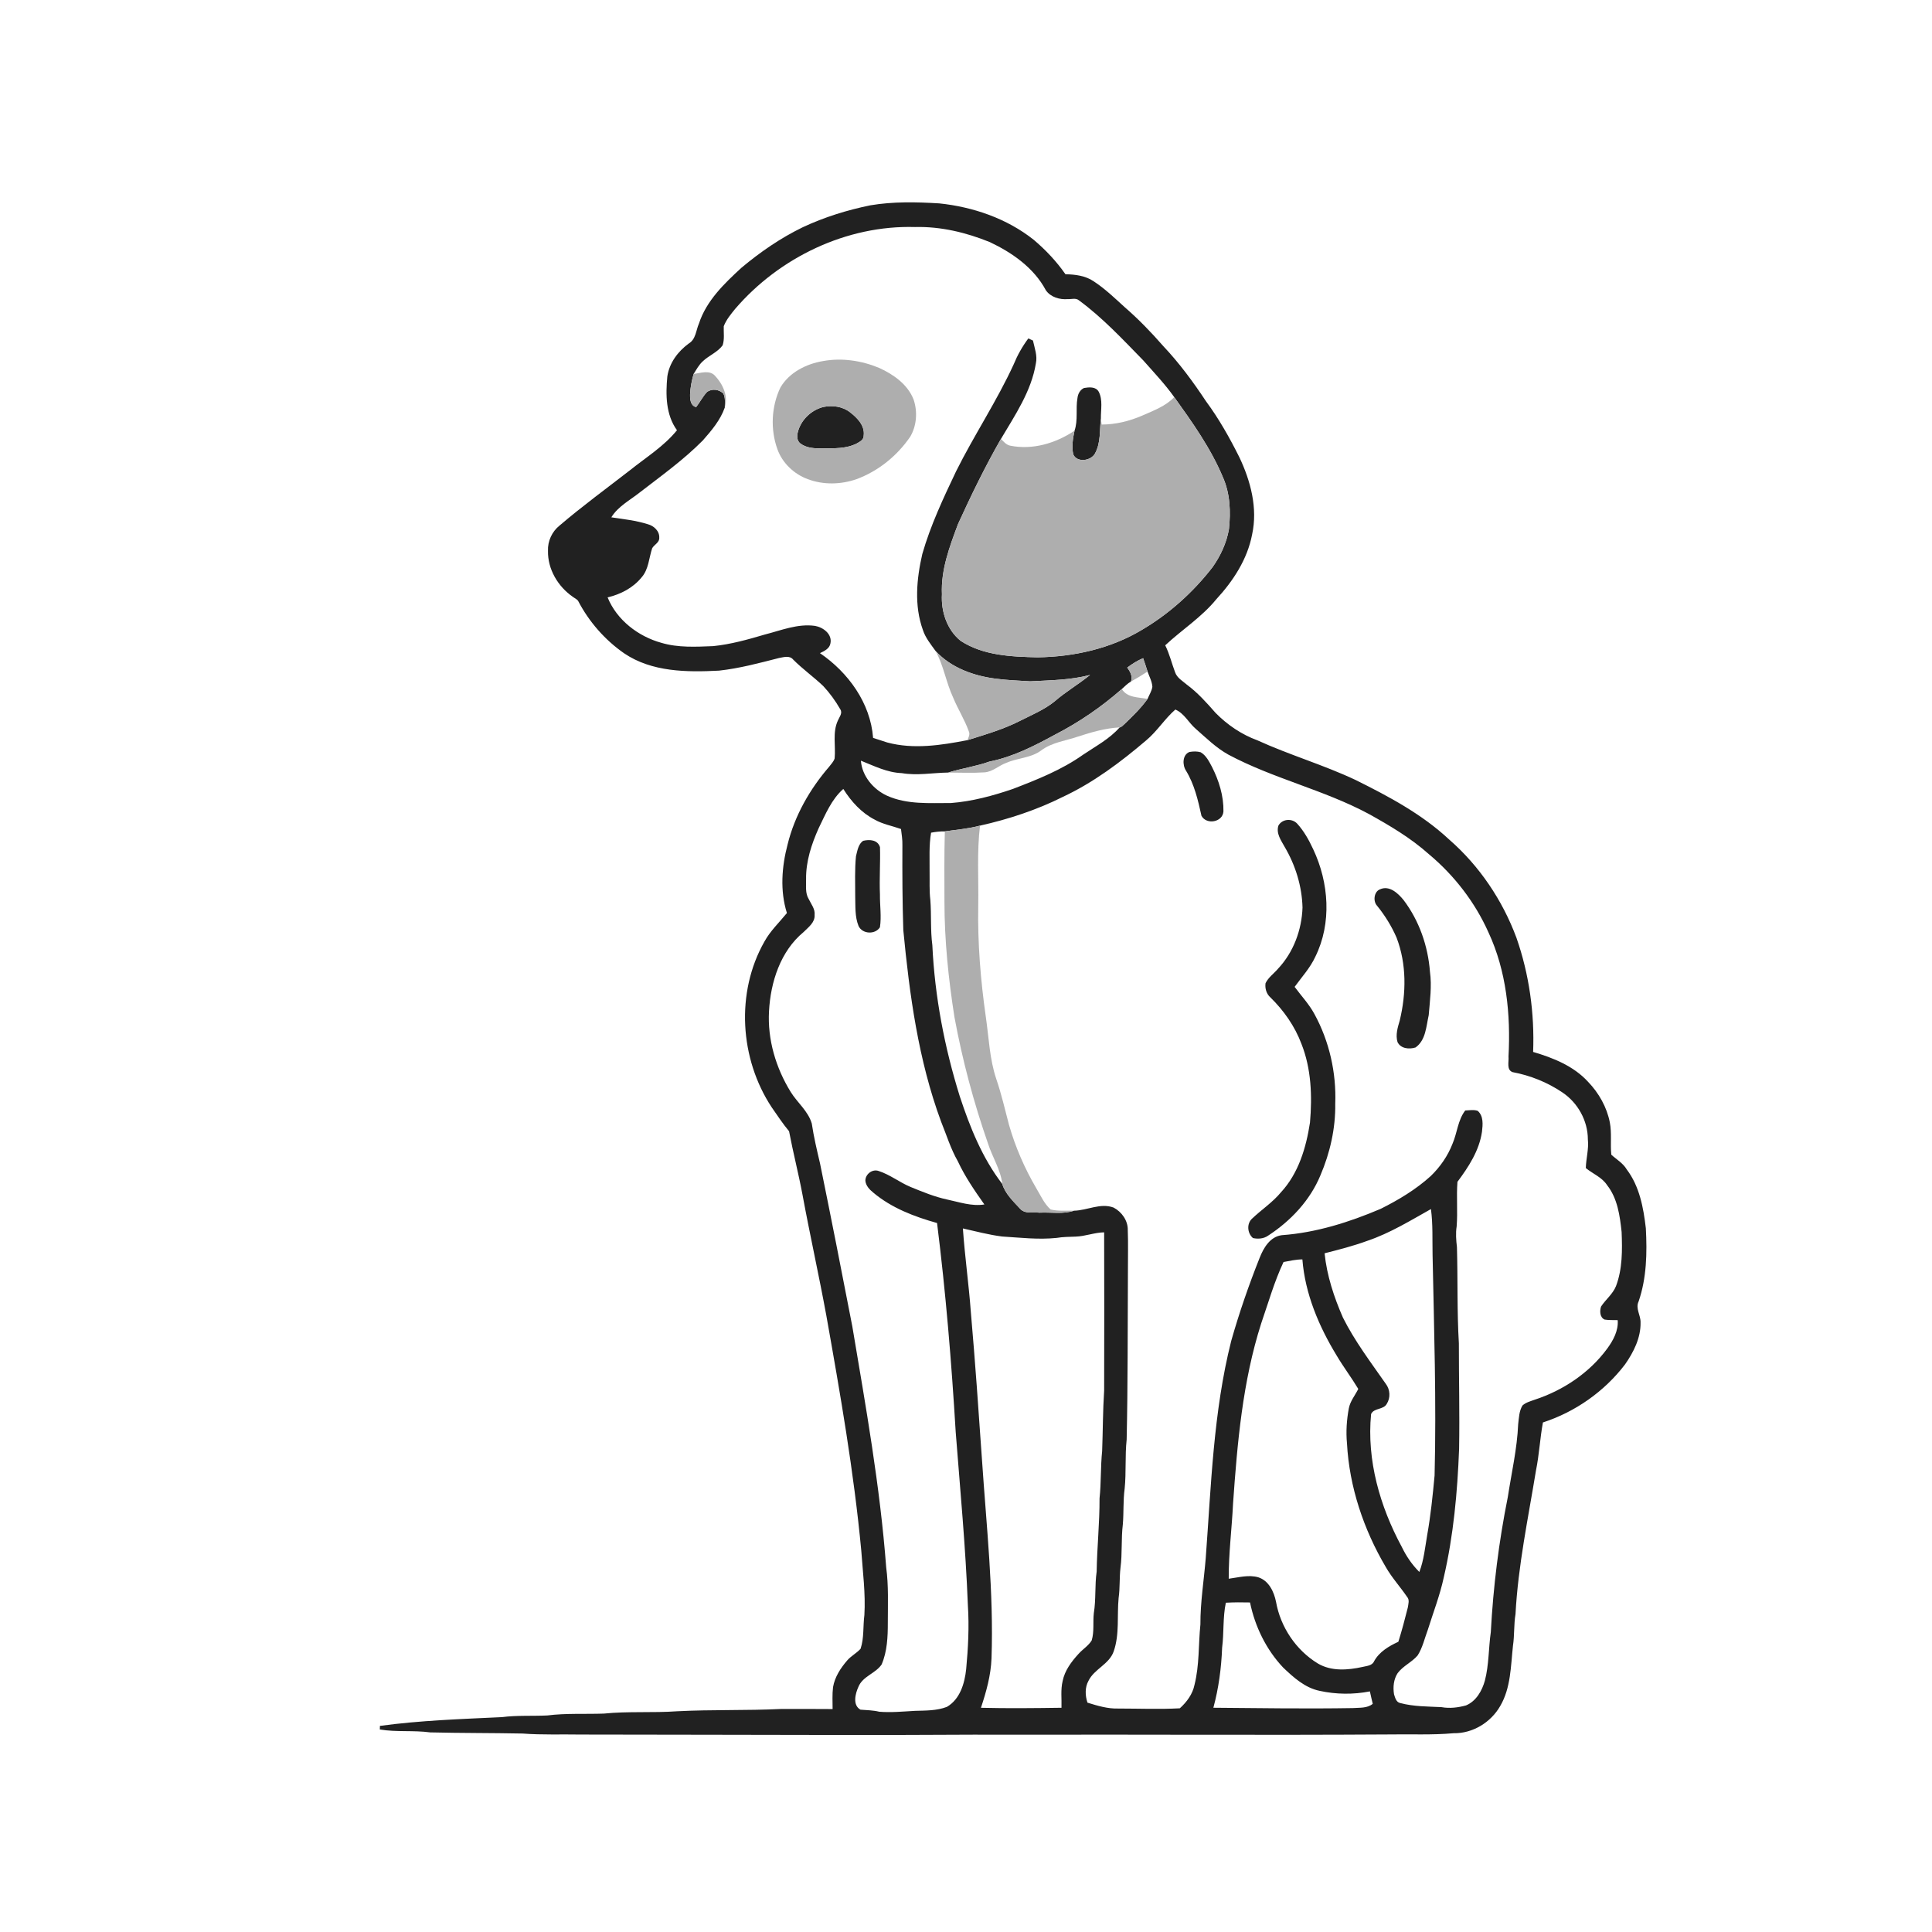 <ns0:svg xmlns:ns0="http://www.w3.org/2000/svg" width="1024pt" height="1024pt" viewBox="0 0 1024 1024" version="1.1">
<ns0:g id="#ffffffff">
<ns0:path fill="#ffffff" opacity="0" d=" M 0.00 0.00 L 1024.00 0.00 L 1024.00 1024.00 L 0.00 1024.00 L 0.00 0.00 M 461.32 108.82 C 448.99 111.33 436.89 115.11 425.48 120.44 C 413.75 126.14 402.93 133.58 392.96 141.94 C 383.85 150.32 374.42 159.37 370.47 171.45 C 368.86 175.10 368.84 179.84 365.03 182.09 C 359.29 186.31 354.76 192.34 353.70 199.53 C 352.78 209.18 352.86 219.84 358.81 228.03 C 351.92 236.54 342.50 242.35 334.05 249.12 C 321.50 258.86 308.66 268.24 296.57 278.56 C 292.58 281.74 290.20 286.87 290.45 291.98 C 290.23 301.70 295.77 310.93 303.65 316.36 C 304.58 317.08 305.80 317.54 306.46 318.57 C 312.18 329.55 320.64 339.21 330.81 346.27 C 345.49 356.22 364.06 356.34 381.10 355.45 C 391.90 354.27 402.43 351.43 412.93 348.75 C 415.38 348.31 418.53 347.29 420.40 349.59 C 425.40 354.63 431.23 358.74 436.36 363.64 C 439.80 367.34 442.81 371.47 445.32 375.86 C 446.76 377.95 444.88 379.98 444.10 381.89 C 441.14 388.20 443.02 395.33 442.37 402.00 C 441.82 403.71 440.50 405.01 439.44 406.41 C 429.20 418.28 421.20 432.28 417.44 447.58 C 414.33 459.39 413.36 472.13 417.08 483.93 C 413.04 488.91 408.27 493.38 405.16 499.06 C 389.83 526.05 392.05 561.24 409.05 586.95 C 412.03 591.21 414.88 595.58 418.22 599.58 C 420.35 610.86 423.24 621.98 425.35 633.28 C 429.29 654.61 434.03 675.79 437.95 697.14 C 445.31 738.54 452.58 780.03 456.50 821.93 C 457.30 833.26 458.81 844.61 458.14 856.00 C 457.36 861.94 458.04 868.10 456.13 873.87 C 454.04 876.22 451.11 877.65 449.05 880.05 C 445.54 884.11 442.45 888.83 441.53 894.21 C 441.06 898.07 441.29 901.96 441.30 905.84 C 432.20 905.76 423.10 905.79 414.00 905.79 C 395.68 906.68 377.31 906.06 358.99 907.00 C 346.02 907.94 332.96 906.93 320.02 908.24 C 310.03 908.59 299.98 907.97 290.04 909.23 C 282.04 909.62 274.00 909.08 266.04 910.11 C 244.45 911.14 222.81 911.84 201.37 914.76 C 201.35 915.24 201.32 916.18 201.31 916.66 C 210.11 918.14 219.14 917.01 227.99 918.20 C 244.33 918.60 260.67 918.48 277.00 918.81 C 287.31 919.60 297.67 919.15 308.00 919.34 C 352.34 919.35 396.67 919.53 441.00 919.56 C 474.34 919.74 507.66 919.26 541.00 919.42 C 606.00 919.27 671.00 919.70 736.01 919.29 C 747.48 919.07 758.99 919.68 770.43 918.64 C 780.51 918.83 790.18 912.93 795.13 904.25 C 800.79 894.65 800.73 883.06 801.90 872.31 C 802.75 866.74 802.32 861.07 803.25 855.52 C 804.61 829.87 809.96 804.69 814.10 779.40 C 815.82 770.97 816.22 762.37 817.78 753.93 C 834.90 748.37 850.36 737.53 861.28 723.20 C 865.83 716.71 869.69 709.06 869.53 700.97 C 869.67 697.13 866.70 693.54 868.50 689.79 C 872.78 677.33 873.03 664.01 872.33 651.00 C 871.07 640.11 868.98 628.77 862.20 619.82 C 860.24 616.47 856.79 614.56 854.02 612.01 C 853.45 606.37 854.33 600.58 853.25 594.95 C 851.68 586.81 847.40 579.29 841.68 573.35 C 834.06 565.01 823.20 560.67 812.59 557.55 C 813.38 537.05 810.52 516.40 803.74 497.02 C 796.34 477.10 784.11 458.92 768.06 444.94 C 753.63 431.47 736.07 422.13 718.52 413.42 C 701.58 405.42 683.52 400.18 666.50 392.41 C 658.07 389.33 650.52 384.20 644.26 377.83 C 639.58 372.49 634.81 367.15 629.08 362.90 C 626.81 360.93 623.87 359.34 622.83 356.34 C 621.04 351.58 619.87 346.59 617.59 342.03 C 626.45 333.75 636.92 327.13 644.65 317.64 C 653.58 307.96 661.15 296.43 663.64 283.31 C 666.70 269.33 662.87 254.91 656.84 242.26 C 651.71 232.00 646.07 221.97 639.24 212.73 C 632.42 202.43 625.07 192.44 616.57 183.45 C 610.21 176.17 603.49 169.19 596.18 162.87 C 590.90 158.07 585.73 153.07 579.75 149.15 C 575.36 146.12 569.89 145.47 564.70 145.34 C 559.96 138.53 554.23 132.46 547.91 127.11 C 533.66 115.80 515.81 109.68 497.85 107.80 C 485.69 107.06 473.37 106.78 461.32 108.82 Z" />
<ns0:path fill="#ffffff" opacity="0" d=" M 389.68 163.68 C 413.16 136.38 448.79 119.27 485.01 120.33 C 498.61 119.98 512.11 123.23 524.66 128.33 C 536.52 133.94 548.01 141.99 554.31 153.82 C 556.83 157.52 561.72 158.92 566.02 158.53 C 567.96 158.64 570.24 157.79 571.88 159.20 C 584.45 168.44 595.11 179.91 605.97 191.03 C 611.58 197.39 617.45 203.56 622.38 210.49 C 617.76 215.35 611.33 217.63 605.35 220.30 C 598.58 223.21 591.31 225.02 583.91 225.01 C 583.81 224.21 583.59 222.60 583.49 221.79 C 583.42 217.11 584.60 211.99 582.35 207.64 C 580.84 204.84 577.21 205.20 574.56 205.64 C 572.47 206.59 571.32 208.78 571.08 210.98 C 570.06 216.71 571.47 222.69 569.52 228.28 C 559.61 234.91 547.36 238.61 535.47 236.22 C 533.35 235.83 531.97 234.06 530.51 232.66 C 537.97 220.05 546.60 207.42 549.02 192.68 C 549.95 188.54 548.35 184.49 547.49 180.50 C 546.87 180.21 545.65 179.65 545.04 179.37 C 541.87 183.62 539.28 188.22 537.27 193.12 C 528.31 212.66 516.31 230.60 506.74 249.82 C 499.97 264.07 493.20 278.43 488.84 293.64 C 485.81 306.75 484.48 320.97 489.14 333.86 C 490.50 338.08 493.35 341.52 495.90 345.06 C 500.16 352.84 501.47 361.77 505.20 369.77 C 507.71 375.87 511.31 381.48 513.52 387.71 C 514.23 389.27 513.31 390.82 512.80 392.29 C 498.86 394.99 484.29 397.28 470.29 393.54 C 467.76 392.78 465.29 391.86 462.76 391.11 C 461.37 372.59 449.58 356.42 434.59 346.18 C 436.94 345.05 439.73 343.80 440.17 340.90 C 441.11 336.04 436.26 332.46 431.96 331.73 C 422.84 330.45 414.10 334.09 405.43 336.30 C 396.43 338.95 387.34 341.52 377.97 342.46 C 368.82 342.82 359.42 343.36 350.54 340.71 C 338.21 337.30 326.94 328.63 322.04 316.63 C 328.94 315.00 335.53 311.60 340.06 306.02 C 343.83 301.74 343.94 295.74 345.67 290.56 C 346.78 288.63 349.59 287.53 349.42 285.02 C 349.61 281.43 346.52 278.66 343.27 277.82 C 337.02 275.85 330.47 275.16 324.02 274.19 C 327.56 268.41 333.85 265.16 339.03 261.05 C 350.46 252.21 362.30 243.76 372.49 233.46 C 377.12 228.21 381.82 222.67 384.17 215.96 C 386.09 209.86 383.06 203.49 378.90 199.09 C 375.92 195.95 371.32 197.76 367.64 198.19 C 369.12 195.87 370.43 193.36 372.50 191.49 C 375.75 188.38 380.31 186.73 383.00 183.04 C 384.10 179.78 383.48 176.28 383.60 172.91 C 384.95 169.44 387.36 166.54 389.68 163.68 M 436.36 191.35 C 427.39 192.82 418.29 197.38 413.60 205.44 C 408.82 215.52 408.27 227.54 412.02 238.03 C 414.64 245.39 420.80 251.25 428.09 253.94 C 436.38 257.08 445.69 256.86 454.02 253.95 C 465.54 249.68 475.49 241.62 482.41 231.51 C 485.89 225.66 486.40 218.18 484.23 211.78 C 481.11 203.75 473.58 198.46 466.00 195.01 C 456.73 191.14 446.29 189.56 436.36 191.35 Z" />
<ns0:path fill="#ffffff" opacity="0" d=" M 599.44 361.23 C 602.43 359.57 605.37 357.82 608.22 355.93 C 609.15 358.60 610.62 361.18 610.78 364.05 C 610.41 366.33 609.10 368.33 608.23 370.44 C 603.44 369.49 597.48 369.93 594.59 365.20 C 596.14 363.81 597.59 362.25 599.44 361.23 Z" />
<ns0:path fill="#ffffff" opacity="0" d=" M 607.46 392.45 C 613.29 387.61 617.27 381.03 622.96 376.07 C 627.69 378.09 629.98 383.04 633.74 386.27 C 639.28 391.11 644.59 396.40 651.08 399.98 C 674.94 412.71 701.76 418.65 725.59 431.46 C 736.71 437.64 747.78 444.19 757.30 452.70 C 770.77 463.94 781.77 478.18 788.93 494.21 C 798.45 514.66 800.74 537.70 799.54 560.01 C 799.83 562.72 798.34 567.01 801.69 568.25 C 811.04 570.00 820.09 573.61 827.99 578.94 C 836.24 584.40 841.59 593.98 841.60 603.92 C 842.15 609.03 840.65 614.01 840.51 619.09 C 844.23 622.16 849.08 623.96 851.79 628.15 C 857.32 635.16 858.57 644.35 859.49 652.96 C 859.87 662.59 859.97 672.55 856.50 681.70 C 854.79 685.91 851.05 688.76 848.60 692.48 C 847.83 694.82 847.88 698.21 850.47 699.40 C 852.76 699.77 855.09 699.62 857.42 699.70 C 857.84 705.32 855.05 710.42 851.85 714.80 C 842.41 727.64 828.56 736.90 813.50 741.85 C 811.24 742.67 808.78 743.28 806.95 744.93 C 805.14 747.90 805.07 751.52 804.66 754.89 C 804.11 767.90 801.13 780.62 799.17 793.46 C 794.43 817.06 791.44 840.98 790.16 865.02 C 788.94 873.57 789.20 882.35 787.02 890.75 C 785.52 896.14 782.42 901.64 777.03 903.90 C 772.81 905.07 768.34 905.60 764.01 904.82 C 756.70 904.45 749.29 904.55 742.17 902.65 C 740.02 902.26 739.43 899.81 738.87 898.04 C 738.24 894.26 738.64 890.08 740.77 886.81 C 743.62 882.97 748.29 881.04 751.37 877.43 C 754.02 873.29 755.05 868.39 756.77 863.84 C 759.66 854.59 763.19 845.53 765.23 836.05 C 770.41 813.72 772.47 790.83 773.35 767.99 C 773.68 749.32 773.21 730.66 773.23 712.00 C 772.22 695.02 772.70 677.99 772.21 661.00 C 771.78 657.34 771.48 653.65 772.06 650.00 C 772.67 642.14 771.88 634.24 772.48 626.39 C 778.38 618.48 784.03 609.85 785.48 599.86 C 785.92 596.09 786.38 591.56 783.22 588.77 C 781.08 588.03 778.80 588.51 776.61 588.57 C 772.67 593.69 772.37 600.39 769.88 606.17 C 767.37 612.67 763.31 618.51 758.31 623.34 C 750.46 630.46 741.27 635.97 731.83 640.69 C 715.15 647.80 697.55 653.37 679.38 654.67 C 673.15 655.47 669.70 661.41 667.62 666.72 C 661.89 681.11 656.81 695.78 652.58 710.68 C 643.07 748.36 641.94 787.37 639.06 825.91 C 638.11 837.60 636.18 849.24 636.24 861.01 C 635.15 871.67 635.75 882.56 633.10 893.03 C 632.11 897.93 628.98 902.15 625.33 905.43 C 614.49 906.03 603.60 905.56 592.75 905.56 C 587.11 905.74 581.70 904.09 576.38 902.44 C 575.14 898.71 574.96 894.39 576.91 890.88 C 580.00 884.54 587.83 882.17 590.26 875.33 C 593.45 866.24 591.99 856.41 592.89 846.99 C 593.65 841.68 593.26 836.30 593.88 830.98 C 594.89 823.36 594.19 815.63 595.12 808.00 C 595.66 801.68 595.23 795.30 596.09 789.01 C 596.97 780.36 596.22 771.64 597.15 763.00 C 597.81 733.34 597.65 703.67 597.82 674.00 C 597.78 666.65 598.03 659.31 597.74 651.97 C 597.87 646.98 594.54 642.29 590.23 640.04 C 583.22 637.43 576.27 641.57 569.24 641.70 C 565.11 641.56 560.88 642.04 556.85 641.04 C 553.41 637.99 551.58 633.63 549.24 629.77 C 543.07 619.24 538.15 607.96 534.80 596.22 C 532.67 588.10 530.79 579.91 528.07 571.95 C 524.49 561.36 524.13 550.11 522.53 539.13 C 519.73 519.55 518.12 499.79 518.49 480.00 C 518.74 465.87 517.72 451.66 519.43 437.60 C 534.58 434.20 549.44 429.32 563.34 422.36 C 579.51 414.80 593.93 403.98 607.46 392.45 M 630.45 398.56 C 626.69 399.98 626.61 405.44 628.58 408.43 C 633.05 415.72 634.98 424.14 636.80 432.38 C 639.43 437.32 648.09 435.83 648.45 430.06 C 648.60 421.86 646.06 413.71 642.36 406.44 C 640.82 403.58 639.30 400.42 636.39 398.71 C 634.46 398.15 632.40 398.22 630.45 398.56 M 677.59 437.57 C 676.24 441.76 679.04 445.48 680.94 448.95 C 686.64 458.64 690.07 469.75 690.36 481.02 C 689.96 492.86 685.58 504.72 677.40 513.42 C 675.22 516.01 672.27 518.00 670.76 521.11 C 670.38 523.84 671.22 526.79 673.34 528.65 C 680.43 535.58 686.26 543.89 689.77 553.21 C 695.03 566.45 695.53 580.95 694.32 594.98 C 692.29 608.24 688.27 621.84 678.96 631.91 C 674.56 637.24 668.75 641.04 663.78 645.75 C 660.65 648.43 661.05 653.62 664.10 656.20 C 666.77 656.77 669.72 656.58 672.03 654.98 C 684.03 647.19 694.36 636.27 699.86 622.93 C 704.97 611.00 707.90 598.00 707.71 584.99 C 708.33 568.57 704.58 551.91 696.68 537.47 C 693.85 532.20 689.71 527.85 686.18 523.06 C 689.97 517.83 694.42 513.01 697.15 507.09 C 705.94 489.30 704.37 467.81 696.04 450.15 C 693.79 445.29 691.15 440.52 687.53 436.54 C 684.78 433.59 679.60 434.00 677.59 437.57 M 731.39 471.38 C 728.22 472.60 727.64 477.70 729.88 480.07 C 734.05 485.22 737.59 490.91 740.22 497.00 C 745.57 510.96 745.37 526.50 741.89 540.89 C 740.81 544.57 739.56 548.50 740.72 552.34 C 742.44 555.85 746.93 556.24 750.27 555.18 C 755.73 551.31 755.91 544.00 757.25 538.06 C 757.87 530.40 758.97 522.68 757.90 515.01 C 756.87 501.41 752.19 487.96 743.93 477.05 C 740.99 473.45 736.39 469.08 731.39 471.38 Z" />
<ns0:path fill="#ffffff" opacity="0" d=" M 571.37 390.40 C 578.54 388.05 585.85 385.96 593.44 385.54 C 588.06 391.66 580.74 395.50 574.08 400.00 C 562.77 408.04 549.74 413.19 536.86 418.15 C 526.25 421.78 515.28 424.75 504.07 425.62 C 492.69 425.58 480.75 426.54 470.10 421.72 C 462.85 418.37 456.91 411.33 456.29 403.18 C 463.29 405.95 470.25 409.51 477.94 409.77 C 486.13 411.18 494.35 409.59 502.56 409.47 C 508.94 409.49 515.34 409.79 521.72 409.37 C 526.11 409.12 529.35 405.75 533.35 404.34 C 539.39 401.67 546.54 401.78 551.94 397.68 C 557.62 393.47 564.83 392.62 571.37 390.40 Z" />
<ns0:path fill="#ffffff" opacity="0" d=" M 433.91 438.96 C 437.51 431.63 440.70 423.68 446.97 418.16 C 451.12 424.78 456.57 430.81 463.60 434.42 C 467.94 436.88 472.89 437.73 477.55 439.39 C 477.90 442.24 478.37 445.10 478.29 447.99 C 478.22 462.98 478.28 477.97 478.77 492.96 C 482.06 527.27 486.74 561.89 498.76 594.39 C 501.64 601.47 503.86 608.85 507.68 615.52 C 511.47 623.67 516.57 631.07 521.74 638.39 C 515.00 639.48 508.46 637.13 501.96 635.76 C 495.28 634.33 488.96 631.69 482.66 629.13 C 476.80 626.70 471.75 622.59 465.68 620.64 C 462.31 619.44 458.55 622.43 458.67 625.90 C 458.97 628.54 460.90 630.52 462.87 632.12 C 472.54 640.27 484.62 644.85 496.66 648.23 C 501.27 685.00 504.32 721.98 506.54 758.97 C 508.92 789.63 511.82 820.24 513.00 850.98 C 513.73 862.21 513.14 873.49 512.09 884.68 C 511.29 892.22 508.85 900.62 501.87 904.68 C 496.51 906.74 490.64 906.62 484.99 906.78 C 478.69 907.14 472.36 907.75 466.06 907.26 C 462.78 906.45 459.41 906.44 456.07 906.16 C 451.81 903.81 453.29 897.75 454.95 894.13 C 457.22 888.41 464.03 887.03 467.28 882.21 C 470.27 875.23 470.57 867.48 470.56 859.99 C 470.56 850.23 471.01 840.41 469.70 830.72 C 466.46 787.80 458.86 745.39 451.74 702.99 C 446.18 674.19 440.50 645.41 434.64 616.67 C 432.99 609.64 431.32 602.62 430.26 595.48 C 428.31 588.88 422.64 584.47 419.11 578.79 C 411.24 566.05 406.75 551.03 407.59 535.99 C 408.42 520.51 413.64 504.13 425.96 493.97 C 428.46 491.45 432.01 488.93 431.76 484.96 C 432.11 481.77 429.92 479.23 428.65 476.53 C 426.68 473.37 427.33 469.51 427.24 465.98 C 427.10 456.57 430.11 447.45 433.91 438.96 M 457.52 445.64 C 454.91 447.31 454.42 450.99 453.68 453.82 C 452.98 460.86 453.30 467.96 453.28 475.02 C 453.44 480.29 453.03 485.80 455.05 490.80 C 457.08 495.13 463.84 495.46 466.38 491.48 C 467.27 485.71 466.30 479.85 466.39 474.05 C 466.03 465.70 466.66 457.33 466.41 449.00 C 465.19 445.07 460.90 444.85 457.52 445.64 Z" />
<ns0:path fill="#ffffff" opacity="0" d=" M 493.49 441.34 C 495.89 440.87 498.32 440.62 500.78 440.66 C 500.43 453.10 500.56 465.55 500.58 477.99 C 500.59 498.45 502.70 518.86 505.87 539.05 C 510.07 561.85 516.06 584.32 523.70 606.20 C 526.00 613.39 530.37 619.92 531.23 627.54 C 520.65 613.81 514.10 597.46 508.71 581.11 C 500.60 555.13 495.44 528.16 494.16 500.96 C 493.10 493.01 493.71 484.97 493.10 477.00 C 492.49 472.02 492.80 467.00 492.70 462.00 C 492.77 455.11 492.32 448.17 493.49 441.34 Z" />
<ns0:path fill="#ffffff" opacity="0" d=" M 724.79 657.64 C 736.72 653.60 747.50 646.95 758.43 640.83 C 759.51 648.85 759.13 656.95 759.29 665.02 C 760.07 704.02 761.35 743.04 760.36 782.05 C 759.37 792.64 758.30 803.25 756.42 813.74 C 755.30 820.26 754.68 826.94 752.28 833.17 C 748.40 829.32 745.31 824.75 742.95 819.85 C 731.40 798.46 724.34 773.94 726.70 749.50 C 728.11 746.20 733.27 747.27 734.99 744.12 C 737.08 740.86 736.84 736.51 734.50 733.46 C 726.53 722.03 718.04 710.85 711.78 698.34 C 707.04 687.51 703.26 676.08 702.06 664.27 C 709.71 662.33 717.37 660.36 724.79 657.64 Z" />
<ns0:path fill="#ffffff" opacity="0" d=" M 510.35 651.10 C 517.24 652.64 524.09 654.48 531.11 655.37 C 540.72 655.96 550.37 657.13 560.00 656.12 C 563.32 655.55 566.70 655.56 570.06 655.43 C 575.20 655.28 580.07 653.25 585.22 653.16 C 585.34 681.11 585.26 709.06 585.22 737.01 C 584.52 747.67 584.56 758.37 584.16 769.05 C 583.29 777.40 583.68 785.81 582.78 794.16 C 582.84 807.13 581.46 820.03 581.25 833.00 C 580.20 840.29 580.95 847.70 579.75 854.98 C 579.20 859.78 580.04 864.77 578.62 869.46 C 576.87 872.34 573.82 874.12 571.61 876.63 C 567.86 880.73 564.32 885.43 563.22 891.00 C 562.10 895.63 562.77 900.43 562.61 905.15 C 548.38 905.35 534.14 905.51 519.92 905.16 C 522.74 896.67 525.18 888.00 525.52 878.99 C 526.74 843.87 522.83 808.90 520.49 773.94 C 518.68 747.80 516.86 721.67 514.58 695.56 C 513.49 680.71 511.38 665.96 510.35 651.10 Z" />
<ns0:path fill="#ffffff" opacity="0" d=" M 680.30 668.89 C 683.61 668.30 686.91 667.51 690.29 667.51 C 691.71 685.72 699.05 703.04 708.48 718.50 C 712.05 724.54 716.31 730.15 719.92 736.17 C 718.22 739.57 715.64 742.61 714.91 746.43 C 713.76 752.55 713.34 758.83 713.93 765.05 C 715.17 788.12 722.76 810.66 734.46 830.51 C 737.69 836.18 742.14 841.02 745.80 846.40 C 747.20 847.96 746.43 850.15 746.18 851.99 C 744.65 858.09 743.04 864.16 741.16 870.17 C 736.13 872.50 731.09 875.44 728.32 880.46 C 727.27 882.90 724.42 882.94 722.21 883.50 C 714.41 885.23 705.64 885.93 698.49 881.68 C 686.90 874.63 678.68 862.35 676.32 849.01 C 675.26 843.68 672.50 837.79 666.95 836.01 C 661.77 834.51 656.43 836.10 651.25 836.76 C 651.18 823.45 652.90 810.24 653.54 796.98 C 655.80 764.80 658.59 732.23 668.49 701.34 C 672.25 690.46 675.39 679.33 680.30 668.89 Z" />
<ns0:path fill="#ffffff" opacity="0" d=" M 649.72 849.47 C 653.98 849.24 658.26 849.23 662.54 849.34 C 665.17 862.13 671.11 874.31 680.10 883.84 C 685.65 889.13 691.70 894.60 699.45 896.19 C 708.15 898.09 717.33 898.19 726.07 896.47 C 726.53 898.67 727.06 900.86 727.59 903.06 C 724.65 905.51 720.56 905.04 716.99 905.32 C 692.37 905.73 667.73 905.35 643.11 905.14 C 645.93 894.75 647.34 884.04 647.75 873.31 C 648.77 865.38 648.07 857.32 649.72 849.47 Z" />
</ns0:g>
<ns0:g id="#212121ff">
<ns0:path fill="#212121" opacity="1.00" d=" M 461.32 108.82 C 473.37 106.78 485.69 107.06 497.85 107.80 C 515.81 109.68 533.66 115.80 547.91 127.11 C 554.23 132.46 559.96 138.53 564.70 145.34 C 569.89 145.47 575.36 146.12 579.75 149.15 C 585.73 153.07 590.90 158.07 596.18 162.87 C 603.49 169.19 610.21 176.17 616.57 183.45 C 625.07 192.44 632.42 202.43 639.24 212.73 C 646.07 221.97 651.71 232.00 656.84 242.26 C 662.87 254.91 666.70 269.33 663.64 283.31 C 661.15 296.43 653.58 307.96 644.65 317.64 C 636.92 327.13 626.45 333.75 617.59 342.03 C 619.87 346.59 621.04 351.58 622.83 356.34 C 623.87 359.34 626.81 360.93 629.08 362.90 C 634.81 367.15 639.58 372.49 644.26 377.83 C 650.52 384.20 658.07 389.33 666.50 392.41 C 683.52 400.18 701.58 405.42 718.52 413.42 C 736.07 422.13 753.63 431.47 768.06 444.94 C 784.11 458.92 796.34 477.10 803.74 497.02 C 810.52 516.40 813.38 537.05 812.59 557.55 C 823.20 560.67 834.06 565.01 841.68 573.35 C 847.40 579.29 851.68 586.81 853.25 594.95 C 854.33 600.58 853.45 606.37 854.02 612.01 C 856.79 614.56 860.24 616.47 862.20 619.82 C 868.98 628.77 871.07 640.11 872.33 651.00 C 873.03 664.01 872.78 677.33 868.50 689.79 C 866.70 693.54 869.67 697.13 869.53 700.97 C 869.69 709.06 865.83 716.71 861.28 723.20 C 850.36 737.53 834.90 748.37 817.78 753.93 C 816.22 762.37 815.82 770.97 814.10 779.40 C 809.96 804.69 804.61 829.87 803.25 855.52 C 802.32 861.07 802.75 866.74 801.90 872.31 C 800.73 883.06 800.79 894.65 795.13 904.25 C 790.18 912.93 780.51 918.83 770.43 918.64 C 758.99 919.68 747.48 919.07 736.01 919.29 C 671.00 919.70 606.00 919.27 541.00 919.42 C 507.66 919.26 474.34 919.74 441.00 919.56 C 396.67 919.53 352.34 919.35 308.00 919.34 C 297.67 919.15 287.31 919.60 277.00 918.81 C 260.67 918.48 244.33 918.60 227.99 918.20 C 219.14 917.01 210.11 918.14 201.31 916.66 C 201.32 916.18 201.35 915.24 201.37 914.76 C 222.81 911.84 244.45 911.14 266.04 910.11 C 274.00 909.08 282.04 909.62 290.04 909.23 C 299.98 907.97 310.03 908.59 320.02 908.24 C 332.96 906.93 346.02 907.94 358.99 907.00 C 377.31 906.06 395.68 906.68 414.00 905.79 C 423.10 905.79 432.20 905.76 441.30 905.84 C 441.29 901.96 441.06 898.07 441.53 894.21 C 442.45 888.83 445.54 884.11 449.05 880.05 C 451.11 877.65 454.04 876.22 456.13 873.87 C 458.04 868.10 457.36 861.94 458.14 856.00 C 458.81 844.61 457.30 833.26 456.50 821.93 C 452.58 780.03 445.31 738.54 437.95 697.14 C 434.03 675.79 429.29 654.61 425.35 633.28 C 423.24 621.98 420.35 610.86 418.22 599.58 C 414.88 595.58 412.03 591.21 409.05 586.95 C 392.05 561.24 389.83 526.05 405.16 499.06 C 408.27 493.38 413.04 488.91 417.08 483.93 C 413.36 472.13 414.33 459.39 417.44 447.58 C 421.20 432.28 429.20 418.28 439.44 406.41 C 440.50 405.01 441.82 403.71 442.37 402.00 C 443.02 395.33 441.14 388.20 444.10 381.89 C 444.88 379.98 446.76 377.95 445.32 375.86 C 442.81 371.47 439.80 367.34 436.36 363.64 C 431.23 358.74 425.40 354.63 420.40 349.59 C 418.53 347.29 415.38 348.31 412.93 348.75 C 402.43 351.43 391.90 354.27 381.10 355.45 C 364.06 356.34 345.49 356.22 330.81 346.27 C 320.64 339.21 312.18 329.55 306.46 318.57 C 305.80 317.54 304.58 317.08 303.65 316.36 C 295.77 310.93 290.23 301.70 290.45 291.98 C 290.20 286.87 292.58 281.74 296.57 278.56 C 308.66 268.24 321.50 258.86 334.05 249.12 C 342.50 242.35 351.92 236.54 358.81 228.03 C 352.86 219.84 352.78 209.18 353.70 199.53 C 354.76 192.34 359.29 186.31 365.03 182.09 C 368.84 179.84 368.86 175.10 370.47 171.45 C 374.42 159.37 383.85 150.32 392.96 141.94 C 402.93 133.58 413.75 126.14 425.48 120.44 C 436.89 115.11 448.99 111.33 461.32 108.82 M 389.68 163.68 C 387.36 166.54 384.95 169.44 383.60 172.91 C 383.48 176.28 384.10 179.78 383.00 183.04 C 380.31 186.73 375.75 188.38 372.50 191.49 C 370.43 193.36 369.12 195.87 367.64 198.19 C 366.62 201.72 365.91 205.34 365.75 209.02 C 365.70 211.64 365.92 215.00 368.97 215.77 C 371.00 213.18 372.47 210.16 374.74 207.76 C 377.36 205.82 381.14 206.36 383.39 208.61 C 384.57 210.88 384.14 213.51 384.17 215.96 C 381.82 222.67 377.12 228.21 372.49 233.46 C 362.30 243.76 350.46 252.21 339.03 261.05 C 333.85 265.16 327.56 268.41 324.02 274.19 C 330.47 275.16 337.02 275.85 343.27 277.82 C 346.52 278.66 349.61 281.43 349.42 285.02 C 349.59 287.53 346.78 288.63 345.67 290.56 C 343.94 295.74 343.83 301.74 340.06 306.02 C 335.53 311.60 328.94 315.00 322.04 316.63 C 326.94 328.63 338.21 337.30 350.54 340.71 C 359.42 343.36 368.82 342.82 377.97 342.46 C 387.34 341.52 396.43 338.95 405.43 336.30 C 414.10 334.09 422.84 330.45 431.96 331.73 C 436.26 332.46 441.11 336.04 440.17 340.90 C 439.73 343.80 436.94 345.05 434.59 346.18 C 449.58 356.42 461.37 372.59 462.76 391.11 C 465.29 391.86 467.76 392.78 470.29 393.54 C 484.29 397.28 498.86 394.99 512.80 392.29 C 522.35 389.27 532.01 386.51 540.96 381.90 C 547.07 378.82 553.50 376.14 558.88 371.82 C 564.80 366.64 571.66 362.70 577.76 357.74 C 567.39 360.46 556.63 360.55 546.00 361.12 C 540.01 360.75 534.00 360.53 528.04 359.75 C 516.23 358.30 504.13 354.01 495.90 345.06 C 493.35 341.52 490.50 338.08 489.14 333.86 C 484.48 320.97 485.81 306.75 488.84 293.64 C 493.20 278.43 499.97 264.07 506.74 249.82 C 516.31 230.60 528.31 212.66 537.27 193.12 C 539.28 188.22 541.87 183.62 545.04 179.37 C 545.65 179.65 546.87 180.21 547.49 180.50 C 548.35 184.49 549.95 188.54 549.02 192.68 C 546.60 207.42 537.97 220.05 530.51 232.66 C 522.14 247.27 514.78 262.41 507.79 277.72 C 503.31 289.67 498.64 302.02 499.25 315.01 C 498.73 324.12 501.92 333.86 509.19 339.68 C 521.24 347.51 536.08 348.08 550.00 348.39 C 569.11 348.12 588.54 343.81 605.06 333.94 C 619.60 325.41 632.35 313.94 642.66 300.63 C 646.89 294.64 650.08 287.81 651.35 280.55 C 652.37 271.28 652.00 261.57 648.15 252.92 C 641.73 237.57 632.01 223.94 622.38 210.49 C 617.45 203.56 611.58 197.39 605.97 191.03 C 595.11 179.91 584.45 168.44 571.88 159.20 C 570.24 157.79 567.96 158.64 566.02 158.53 C 561.72 158.92 556.83 157.52 554.31 153.82 C 548.01 141.99 536.52 133.94 524.66 128.33 C 512.11 123.23 498.61 119.98 485.01 120.33 C 448.79 119.27 413.16 136.38 389.68 163.68 M 597.47 353.83 C 599.04 356.01 600.43 358.48 599.44 361.23 C 597.59 362.25 596.14 363.81 594.59 365.20 C 583.85 374.65 571.98 382.80 559.25 389.35 C 548.22 395.35 536.88 401.19 524.45 403.65 C 517.31 406.21 509.77 407.22 502.56 409.47 C 494.35 409.59 486.13 411.18 477.94 409.77 C 470.25 409.51 463.29 405.95 456.29 403.18 C 456.91 411.33 462.85 418.37 470.10 421.72 C 480.75 426.54 492.69 425.58 504.07 425.62 C 515.28 424.75 526.25 421.78 536.86 418.15 C 549.74 413.19 562.77 408.04 574.08 400.00 C 580.74 395.50 588.06 391.66 593.44 385.54 C 594.46 385.45 595.08 384.48 595.85 383.90 C 600.25 379.68 604.66 375.42 608.23 370.44 C 609.10 368.33 610.41 366.33 610.78 364.05 C 610.62 361.18 609.15 358.60 608.22 355.93 C 607.47 353.55 606.71 351.18 605.88 348.84 C 602.86 350.11 600.08 351.86 597.47 353.83 M 607.46 392.45 C 593.93 403.98 579.51 414.80 563.34 422.36 C 549.44 429.32 534.58 434.20 519.43 437.60 C 513.33 439.25 507.01 439.73 500.78 440.66 C 498.32 440.62 495.89 440.87 493.49 441.34 C 492.32 448.17 492.77 455.11 492.70 462.00 C 492.80 467.00 492.49 472.02 493.10 477.00 C 493.71 484.97 493.10 493.01 494.16 500.96 C 495.44 528.16 500.60 555.13 508.71 581.11 C 514.10 597.46 520.65 613.81 531.23 627.54 C 532.78 632.68 536.97 636.66 540.56 640.52 C 543.11 643.58 547.52 642.37 551.00 642.74 C 557.06 642.42 563.37 643.66 569.24 641.70 C 576.27 641.57 583.22 637.43 590.23 640.04 C 594.54 642.29 597.87 646.98 597.74 651.97 C 598.03 659.31 597.78 666.65 597.82 674.00 C 597.65 703.67 597.81 733.34 597.15 763.00 C 596.22 771.64 596.97 780.36 596.09 789.01 C 595.23 795.30 595.66 801.68 595.12 808.00 C 594.19 815.63 594.89 823.36 593.88 830.98 C 593.26 836.30 593.65 841.68 592.89 846.99 C 591.99 856.41 593.45 866.24 590.26 875.33 C 587.83 882.17 580.00 884.54 576.91 890.88 C 574.96 894.39 575.14 898.71 576.38 902.44 C 581.70 904.09 587.11 905.74 592.75 905.56 C 603.60 905.56 614.49 906.03 625.33 905.43 C 628.98 902.15 632.11 897.93 633.10 893.03 C 635.75 882.56 635.15 871.67 636.24 861.01 C 636.18 849.24 638.11 837.60 639.06 825.91 C 641.94 787.37 643.07 748.36 652.58 710.68 C 656.81 695.78 661.89 681.11 667.62 666.72 C 669.70 661.41 673.15 655.47 679.38 654.67 C 697.55 653.37 715.15 647.80 731.83 640.69 C 741.27 635.97 750.46 630.46 758.31 623.34 C 763.31 618.51 767.37 612.67 769.88 606.17 C 772.37 600.39 772.67 593.69 776.61 588.57 C 778.80 588.51 781.08 588.03 783.22 588.77 C 786.38 591.56 785.92 596.09 785.48 599.86 C 784.03 609.85 778.38 618.48 772.48 626.39 C 771.88 634.24 772.67 642.14 772.06 650.00 C 771.48 653.65 771.78 657.34 772.21 661.00 C 772.70 677.99 772.22 695.02 773.23 712.00 C 773.21 730.66 773.68 749.32 773.35 767.99 C 772.47 790.83 770.41 813.72 765.23 836.05 C 763.19 845.53 759.66 854.59 756.77 863.84 C 755.05 868.39 754.02 873.29 751.37 877.43 C 748.29 881.04 743.62 882.97 740.77 886.81 C 738.64 890.08 738.24 894.26 738.87 898.04 C 739.43 899.81 740.02 902.26 742.17 902.65 C 749.29 904.55 756.70 904.45 764.01 904.82 C 768.34 905.60 772.81 905.07 777.03 903.90 C 782.42 901.64 785.52 896.14 787.02 890.75 C 789.20 882.35 788.94 873.57 790.16 865.02 C 791.44 840.98 794.43 817.06 799.17 793.46 C 801.13 780.62 804.11 767.90 804.66 754.89 C 805.07 751.52 805.14 747.90 806.95 744.93 C 808.78 743.28 811.24 742.67 813.50 741.85 C 828.56 736.90 842.41 727.64 851.85 714.80 C 855.05 710.42 857.84 705.32 857.42 699.70 C 855.09 699.62 852.76 699.77 850.47 699.40 C 847.88 698.21 847.83 694.82 848.60 692.48 C 851.05 688.76 854.79 685.91 856.50 681.70 C 859.97 672.55 859.87 662.59 859.49 652.96 C 858.57 644.35 857.32 635.16 851.79 628.15 C 849.08 623.96 844.23 622.16 840.51 619.09 C 840.65 614.01 842.15 609.03 841.60 603.92 C 841.59 593.98 836.24 584.40 827.99 578.94 C 820.09 573.61 811.04 570.00 801.69 568.25 C 798.34 567.01 799.83 562.72 799.54 560.01 C 800.74 537.70 798.45 514.66 788.93 494.21 C 781.77 478.18 770.77 463.94 757.30 452.70 C 747.78 444.19 736.71 437.64 725.59 431.46 C 701.76 418.65 674.94 412.71 651.08 399.98 C 644.59 396.40 639.28 391.11 633.74 386.27 C 629.98 383.04 627.69 378.09 622.96 376.07 C 617.27 381.03 613.29 387.61 607.46 392.45 M 433.91 438.96 C 430.11 447.45 427.10 456.57 427.24 465.98 C 427.33 469.51 426.68 473.37 428.65 476.53 C 429.92 479.23 432.11 481.77 431.76 484.96 C 432.01 488.93 428.46 491.45 425.96 493.97 C 413.64 504.13 408.42 520.51 407.59 535.99 C 406.75 551.03 411.24 566.05 419.11 578.79 C 422.64 584.47 428.31 588.88 430.26 595.48 C 431.32 602.62 432.99 609.64 434.64 616.67 C 440.50 645.41 446.18 674.19 451.74 702.99 C 458.86 745.39 466.46 787.80 469.70 830.72 C 471.01 840.41 470.56 850.23 470.56 859.99 C 470.57 867.48 470.27 875.23 467.28 882.21 C 464.03 887.03 457.22 888.41 454.95 894.13 C 453.29 897.75 451.81 903.81 456.07 906.16 C 459.41 906.44 462.78 906.45 466.06 907.26 C 472.36 907.75 478.69 907.14 484.99 906.78 C 490.64 906.62 496.51 906.74 501.87 904.68 C 508.85 900.62 511.29 892.22 512.09 884.68 C 513.14 873.49 513.73 862.21 513.00 850.98 C 511.82 820.24 508.92 789.63 506.54 758.97 C 504.32 721.98 501.27 685.00 496.66 648.23 C 484.62 644.85 472.54 640.27 462.87 632.12 C 460.90 630.52 458.97 628.54 458.67 625.90 C 458.55 622.43 462.31 619.44 465.68 620.64 C 471.75 622.59 476.80 626.70 482.66 629.13 C 488.96 631.69 495.28 634.33 501.96 635.76 C 508.46 637.13 515.00 639.48 521.74 638.39 C 516.57 631.07 511.47 623.67 507.68 615.52 C 503.86 608.85 501.64 601.47 498.76 594.39 C 486.74 561.89 482.06 527.27 478.77 492.96 C 478.28 477.97 478.22 462.98 478.29 447.99 C 478.37 445.10 477.90 442.24 477.55 439.39 C 472.89 437.73 467.94 436.88 463.60 434.42 C 456.57 430.81 451.12 424.78 446.97 418.16 C 440.70 423.68 437.51 431.63 433.91 438.96 M 724.79 657.64 C 717.37 660.36 709.71 662.33 702.06 664.27 C 703.26 676.08 707.04 687.51 711.78 698.34 C 718.04 710.85 726.53 722.03 734.50 733.46 C 736.84 736.51 737.08 740.86 734.99 744.12 C 733.27 747.27 728.11 746.20 726.70 749.50 C 724.34 773.94 731.40 798.46 742.95 819.85 C 745.31 824.75 748.40 829.32 752.28 833.17 C 754.68 826.94 755.30 820.26 756.42 813.74 C 758.30 803.25 759.37 792.64 760.36 782.05 C 761.35 743.04 760.07 704.02 759.29 665.02 C 759.13 656.95 759.51 648.85 758.43 640.83 C 747.50 646.95 736.72 653.60 724.79 657.64 M 510.35 651.10 C 511.38 665.96 513.49 680.71 514.58 695.56 C 516.86 721.67 518.68 747.80 520.49 773.94 C 522.83 808.90 526.74 843.87 525.52 878.99 C 525.18 888.00 522.74 896.67 519.92 905.16 C 534.14 905.51 548.38 905.35 562.61 905.15 C 562.77 900.43 562.10 895.63 563.22 891.00 C 564.32 885.43 567.86 880.73 571.61 876.63 C 573.82 874.12 576.87 872.34 578.62 869.46 C 580.04 864.77 579.20 859.78 579.75 854.98 C 580.95 847.70 580.20 840.29 581.25 833.00 C 581.46 820.03 582.84 807.13 582.78 794.16 C 583.68 785.81 583.29 777.40 584.16 769.05 C 584.56 758.37 584.52 747.67 585.22 737.01 C 585.26 709.06 585.34 681.11 585.22 653.16 C 580.07 653.25 575.20 655.28 570.06 655.43 C 566.70 655.56 563.32 655.55 560.00 656.12 C 550.37 657.13 540.72 655.96 531.11 655.37 C 524.09 654.48 517.24 652.64 510.35 651.10 M 680.30 668.89 C 675.39 679.33 672.25 690.46 668.49 701.34 C 658.59 732.23 655.80 764.80 653.54 796.98 C 652.90 810.24 651.18 823.45 651.25 836.76 C 656.43 836.10 661.77 834.51 666.95 836.01 C 672.50 837.79 675.26 843.68 676.32 849.01 C 678.68 862.35 686.90 874.63 698.49 881.68 C 705.64 885.93 714.41 885.23 722.21 883.50 C 724.42 882.94 727.27 882.90 728.32 880.46 C 731.09 875.44 736.13 872.50 741.16 870.17 C 743.04 864.16 744.65 858.09 746.18 851.99 C 746.43 850.15 747.20 847.96 745.80 846.40 C 742.14 841.02 737.69 836.18 734.46 830.51 C 722.76 810.66 715.17 788.12 713.93 765.05 C 713.34 758.83 713.76 752.55 714.91 746.43 C 715.64 742.61 718.22 739.57 719.92 736.17 C 716.31 730.15 712.05 724.54 708.48 718.50 C 699.05 703.04 691.71 685.72 690.29 667.51 C 686.91 667.51 683.61 668.30 680.30 668.89 M 649.72 849.47 C 648.07 857.32 648.77 865.38 647.75 873.31 C 647.34 884.04 645.93 894.75 643.11 905.14 C 667.73 905.35 692.37 905.73 716.99 905.32 C 720.56 905.04 724.65 905.51 727.59 903.06 C 727.06 900.86 726.53 898.67 726.07 896.47 C 717.33 898.19 708.15 898.09 699.45 896.19 C 691.70 894.60 685.65 889.13 680.10 883.84 C 671.11 874.31 665.17 862.13 662.54 849.34 C 658.26 849.23 653.98 849.24 649.72 849.47 Z" />
<ns0:path fill="#212121" opacity="1.00" d=" M 574.56 205.64 C 577.21 205.20 580.84 204.84 582.35 207.64 C 584.60 211.99 583.42 217.11 583.49 221.79 C 582.77 228.01 583.50 234.75 580.35 240.40 C 578.19 244.32 570.80 245.36 568.84 240.82 C 567.94 236.68 568.65 232.37 569.52 228.28 C 571.47 222.69 570.06 216.71 571.08 210.98 C 571.32 208.78 572.47 206.59 574.56 205.64 Z" />
<ns0:path fill="#212121" opacity="1.00" d=" M 436.45 215.69 C 441.27 214.74 446.58 215.40 450.53 218.51 C 454.36 221.44 458.47 225.60 457.78 230.86 C 457.90 233.05 455.69 234.16 454.07 235.07 C 448.49 237.92 442.05 237.58 435.97 237.67 C 431.91 237.70 427.46 237.59 424.10 234.97 C 422.37 233.52 422.33 231.10 422.85 229.08 C 424.46 222.58 429.99 217.29 436.45 215.69 Z" />
<ns0:path fill="#212121" opacity="1.00" d=" M 630.45 398.56 C 632.40 398.22 634.46 398.15 636.39 398.71 C 639.30 400.42 640.82 403.58 642.36 406.44 C 646.06 413.71 648.60 421.86 648.45 430.06 C 648.09 435.83 639.43 437.32 636.80 432.38 C 634.98 424.14 633.05 415.72 628.58 408.43 C 626.61 405.44 626.69 399.98 630.45 398.56 Z" />
<ns0:path fill="#212121" opacity="1.00" d=" M 677.59 437.57 C 679.60 434.00 684.78 433.59 687.53 436.54 C 691.15 440.52 693.79 445.29 696.04 450.15 C 704.37 467.81 705.94 489.30 697.15 507.09 C 694.42 513.01 689.97 517.83 686.18 523.06 C 689.71 527.85 693.85 532.20 696.68 537.47 C 704.58 551.91 708.33 568.57 707.71 584.99 C 707.90 598.00 704.97 611.00 699.86 622.93 C 694.36 636.27 684.03 647.19 672.03 654.98 C 669.72 656.58 666.77 656.77 664.10 656.20 C 661.05 653.62 660.65 648.43 663.78 645.75 C 668.75 641.04 674.56 637.24 678.96 631.91 C 688.27 621.84 692.29 608.24 694.32 594.98 C 695.53 580.95 695.03 566.45 689.77 553.21 C 686.26 543.89 680.43 535.58 673.34 528.65 C 671.22 526.79 670.38 523.84 670.76 521.11 C 672.27 518.00 675.22 516.01 677.40 513.42 C 685.58 504.72 689.96 492.86 690.36 481.02 C 690.07 469.75 686.64 458.64 680.94 448.95 C 679.04 445.48 676.24 441.76 677.59 437.57 Z" />
<ns0:path fill="#212121" opacity="1.00" d=" M 457.52 445.64 C 460.90 444.85 465.19 445.07 466.41 449.00 C 466.66 457.33 466.03 465.70 466.39 474.05 C 466.30 479.85 467.27 485.71 466.38 491.48 C 463.84 495.46 457.08 495.13 455.05 490.80 C 453.03 485.80 453.44 480.29 453.28 475.02 C 453.30 467.96 452.98 460.86 453.68 453.82 C 454.42 450.99 454.91 447.31 457.52 445.64 Z" />
<ns0:path fill="#212121" opacity="1.00" d=" M 731.39 471.38 C 736.39 469.08 740.99 473.45 743.93 477.05 C 752.19 487.96 756.87 501.41 757.90 515.01 C 758.97 522.68 757.87 530.40 757.25 538.06 C 755.91 544.00 755.73 551.31 750.27 555.18 C 746.93 556.24 742.44 555.85 740.72 552.34 C 739.56 548.50 740.81 544.57 741.89 540.89 C 745.37 526.50 745.57 510.96 740.22 497.00 C 737.59 490.91 734.05 485.22 729.88 480.07 C 727.64 477.70 728.22 472.60 731.39 471.38 Z" />
</ns0:g>
<ns0:g id="#aeaeaeff">
<ns0:path fill="#aeaeae" opacity="1.00" d=" M 436.36 191.35 C 446.29 189.56 456.73 191.14 466.00 195.01 C 473.58 198.46 481.11 203.75 484.23 211.78 C 486.40 218.18 485.89 225.66 482.41 231.51 C 475.49 241.62 465.54 249.68 454.02 253.95 C 445.69 256.86 436.38 257.08 428.09 253.94 C 420.80 251.25 414.64 245.39 412.02 238.03 C 408.27 227.54 408.82 215.52 413.60 205.44 C 418.29 197.38 427.39 192.82 436.36 191.35 M 436.45 215.69 C 429.99 217.29 424.46 222.58 422.85 229.08 C 422.33 231.10 422.37 233.52 424.10 234.97 C 427.46 237.59 431.91 237.70 435.97 237.67 C 442.05 237.58 448.49 237.92 454.07 235.07 C 455.69 234.16 457.90 233.05 457.78 230.86 C 458.47 225.60 454.36 221.44 450.53 218.51 C 446.58 215.40 441.27 214.74 436.45 215.69 Z" />
<ns0:path fill="#aeaeae" opacity="1.00" d=" M 367.64 198.19 C 371.32 197.76 375.92 195.95 378.90 199.09 C 383.06 203.49 386.09 209.86 384.17 215.96 C 384.14 213.51 384.57 210.88 383.39 208.61 C 381.14 206.36 377.36 205.82 374.74 207.76 C 372.47 210.16 371.00 213.18 368.97 215.77 C 365.92 215.00 365.70 211.64 365.75 209.02 C 365.91 205.34 366.62 201.72 367.64 198.19 Z" />
<ns0:path fill="#aeaeae" opacity="1.00" d=" M 622.38 210.49 C 632.01 223.94 641.73 237.57 648.15 252.92 C 652.00 261.57 652.37 271.28 651.35 280.55 C 650.08 287.81 646.89 294.64 642.66 300.63 C 632.35 313.94 619.60 325.41 605.06 333.94 C 588.54 343.81 569.11 348.12 550.00 348.39 C 536.08 348.08 521.24 347.51 509.19 339.68 C 501.92 333.86 498.73 324.12 499.25 315.01 C 498.64 302.02 503.31 289.67 507.79 277.72 C 514.78 262.41 522.14 247.27 530.51 232.66 C 531.97 234.06 533.35 235.83 535.47 236.22 C 547.36 238.61 559.61 234.91 569.52 228.28 C 568.65 232.37 567.94 236.68 568.84 240.82 C 570.80 245.36 578.19 244.32 580.35 240.40 C 583.50 234.75 582.77 228.01 583.49 221.79 C 583.59 222.60 583.81 224.21 583.91 225.01 C 591.31 225.02 598.58 223.21 605.35 220.30 C 611.33 217.63 617.76 215.35 622.38 210.49 Z" />
<ns0:path fill="#aeaeae" opacity="1.00" d=" M 495.90 345.06 C 504.13 354.01 516.23 358.30 528.04 359.75 C 534.00 360.53 540.01 360.75 546.00 361.12 C 556.63 360.55 567.39 360.46 577.76 357.74 C 571.66 362.70 564.80 366.64 558.88 371.82 C 553.50 376.14 547.07 378.82 540.96 381.90 C 532.01 386.51 522.35 389.27 512.80 392.29 C 513.31 390.82 514.23 389.27 513.52 387.71 C 511.31 381.48 507.71 375.87 505.20 369.77 C 501.47 361.77 500.16 352.84 495.90 345.06 Z" />
<ns0:path fill="#aeaeae" opacity="1.00" d=" M 597.47 353.83 C 600.08 351.86 602.86 350.11 605.88 348.84 C 606.71 351.18 607.47 353.55 608.22 355.93 C 605.37 357.82 602.43 359.57 599.44 361.23 C 600.43 358.48 599.04 356.01 597.47 353.83 Z" />
<ns0:path fill="#aeaeae" opacity="1.00" d=" M 559.25 389.35 C 571.98 382.80 583.85 374.65 594.59 365.20 C 597.48 369.93 603.44 369.49 608.23 370.44 C 604.66 375.42 600.25 379.68 595.85 383.90 C 595.08 384.48 594.46 385.45 593.44 385.54 C 585.85 385.96 578.54 388.05 571.37 390.40 C 564.83 392.62 557.62 393.47 551.94 397.68 C 546.54 401.78 539.39 401.67 533.35 404.34 C 529.35 405.75 526.11 409.12 521.72 409.37 C 515.34 409.79 508.94 409.49 502.56 409.47 C 509.77 407.22 517.31 406.21 524.45 403.65 C 536.88 401.19 548.22 395.35 559.25 389.35 Z" />
<ns0:path fill="#aeaeae" opacity="1.00" d=" M 500.78 440.66 C 507.01 439.73 513.33 439.25 519.43 437.60 C 517.72 451.66 518.74 465.87 518.49 480.00 C 518.12 499.79 519.73 519.55 522.53 539.13 C 524.13 550.11 524.49 561.36 528.07 571.95 C 530.79 579.91 532.67 588.10 534.80 596.22 C 538.15 607.96 543.07 619.24 549.24 629.77 C 551.58 633.63 553.41 637.99 556.85 641.04 C 560.88 642.04 565.11 641.56 569.24 641.70 C 563.37 643.66 557.06 642.42 551.00 642.74 C 547.52 642.37 543.11 643.58 540.56 640.52 C 536.97 636.66 532.78 632.68 531.23 627.54 C 530.37 619.92 526.00 613.39 523.70 606.20 C 516.06 584.32 510.07 561.85 505.87 539.05 C 502.70 518.86 500.59 498.45 500.58 477.99 C 500.56 465.55 500.43 453.10 500.78 440.66 Z" />
</ns0:g>
</ns0:svg>